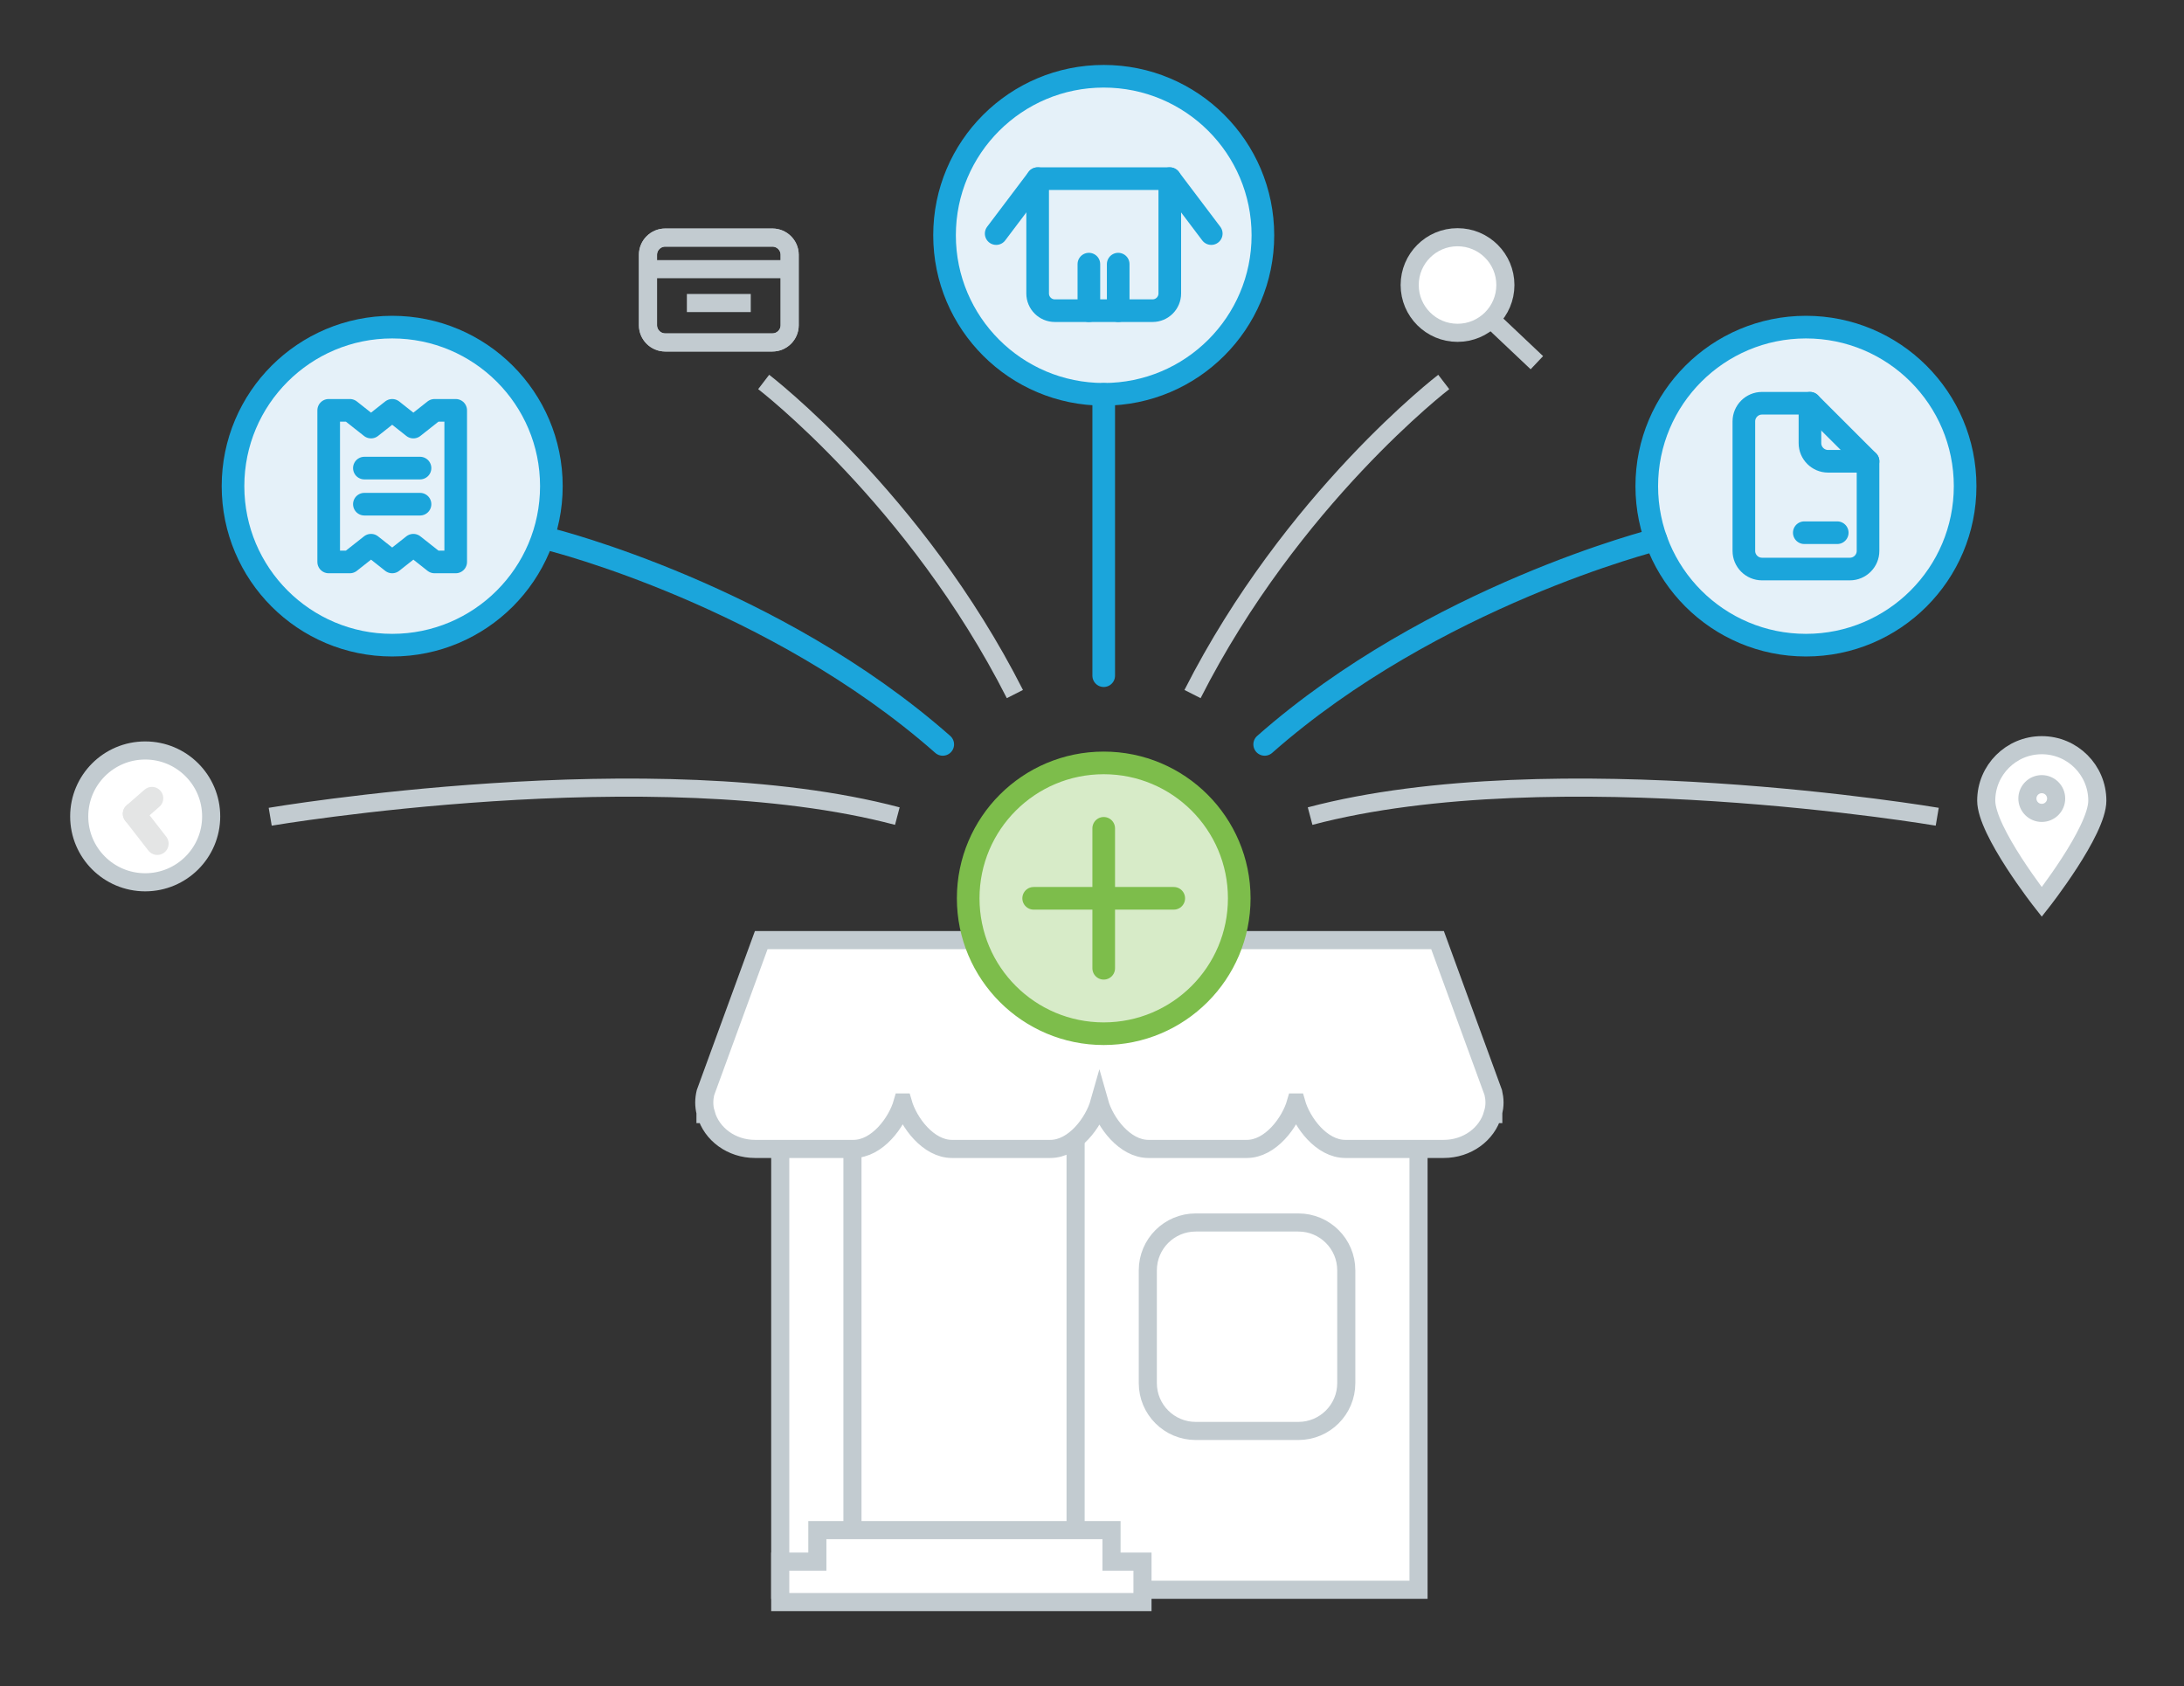 <?xml version="1.0" encoding="UTF-8" standalone="no"?>
<svg width="193px" height="149px" viewBox="0 0 193 149" version="1.1" xmlns="http://www.w3.org/2000/svg" xmlns:xlink="http://www.w3.org/1999/xlink">
    <rect x="0" y="0" width="193" height="149" fill="#333333" stroke="none"/>
    <!-- Generator: Sketch 3.7.2 (28276) - http://www.bohemiancoding.com/sketch -->
    <title>Artboard 43 Copy</title>
    <desc>Created with Sketch.</desc>
    <defs></defs>
    <g id="Page-1" stroke="none" stroke-width="1" fill="none" fill-rule="evenodd">
        <g id="Artboard-43-Copy">
            <g id="Page-1" transform="translate(7, 6)">
                <polygon id="Fill-1" fill="#FFFFFF" points="61.95 134.492 118.355 134.492 118.355 85.048 61.95 85.048"></polygon>
                <polygon id="Stroke-2" stroke="#C2CBD0" stroke-width="1.6" points="61.95 134.492 118.355 134.492 118.355 85.048 61.95 85.048"></polygon>
                <polygon id="Fill-4" fill="#FFFFFF" points="68.331 134.003 88.05 134.003 88.05 88.488 68.331 88.488"></polygon>
                <polygon id="Stroke-5" stroke="#C2CBD0" stroke-width="1.6" points="68.331 134.003 88.05 134.003 88.05 88.488 68.331 88.488"></polygon>
                <polygon id="Fill-7" fill="#FFFFFF" points="91.224 132.004 91.224 129.221 65.229 129.221 65.229 132.004 61.95 132.004 61.95 135.579 93.961 135.579 93.961 132.004"></polygon>
                <g id="Group-142" transform="translate(0, 0.348)">
                    <polygon id="Stroke-8" stroke="#C2CBD0" stroke-width="1.6" points="91.224 131.656 91.224 128.873 65.229 128.873 65.229 131.656 61.95 131.656 61.95 135.231 93.961 135.231 93.961 131.656"></polygon>
                    <path d="M107.737,101.686 L98.665,101.686 C96.327,101.686 94.432,103.579 94.432,105.915 L94.432,115.88 C94.432,118.216 96.327,120.109 98.665,120.109 L107.737,120.109 C110.076,120.109 111.971,118.216 111.971,115.88 L111.971,105.915 C111.971,103.579 110.076,101.686 107.737,101.686" id="Fill-10" fill="#FFFFFF"></path>
                    <path d="M107.737,101.686 L98.665,101.686 C96.327,101.686 94.432,103.579 94.432,105.915 L94.432,115.88 C94.432,118.216 96.327,120.109 98.665,120.109 L107.737,120.109 C110.076,120.109 111.971,118.216 111.971,115.88 L111.971,105.915 C111.971,103.579 110.076,101.686 107.737,101.686 L107.737,101.686 Z" id="Stroke-12" stroke="#C2CBD0" stroke-width="1.6"></path>
                    <path d="M124.961,90.207 L120.035,76.732 L90.153,76.732 L60.271,76.732 L55.344,90.207 C55.277,90.491 55.236,90.784 55.236,91.085 C55.236,91.387 55.277,91.679 55.344,91.963 L55.344,92.108 L55.395,92.108 C55.894,93.875 57.637,95.186 59.728,95.186 L68.424,95.186 C70.517,95.186 72.259,92.85 72.759,91.083 L72.786,91.083 C73.287,92.85 75.032,95.186 77.123,95.186 L85.819,95.186 C87.913,95.186 89.653,92.85 90.153,91.083 C90.652,92.85 92.392,95.186 94.486,95.186 L103.183,95.186 C105.273,95.186 107.017,92.85 107.519,91.083 L107.546,91.083 C108.045,92.85 109.787,95.186 111.881,95.186 L120.577,95.186 C122.669,95.186 124.41,93.875 124.91,92.108 L124.961,92.108 L124.961,91.963 C125.027,91.679 125.069,91.387 125.069,91.085 C125.069,90.784 125.027,90.491 124.961,90.207" id="Fill-14" fill="#FFFFFF"></path>
                    <path d="M124.961,90.207 L120.035,76.732 L90.153,76.732 L60.271,76.732 L55.344,90.207 C55.277,90.491 55.236,90.784 55.236,91.085 C55.236,91.387 55.277,91.679 55.344,91.963 L55.344,92.108 L55.395,92.108 C55.894,93.875 57.637,95.186 59.728,95.186 L68.424,95.186 C70.517,95.186 72.259,92.85 72.759,91.083 L72.786,91.083 C73.287,92.85 75.032,95.186 77.123,95.186 L85.819,95.186 C87.913,95.186 89.653,92.85 90.153,91.083 C90.652,92.85 92.392,95.186 94.486,95.186 L103.183,95.186 C105.273,95.186 107.017,92.85 107.519,91.083 L107.546,91.083 C108.045,92.85 109.787,95.186 111.881,95.186 L120.577,95.186 C122.669,95.186 124.41,93.875 124.91,92.108 L124.961,92.108 L124.961,91.963 C125.027,91.679 125.069,91.387 125.069,91.085 C125.069,90.784 125.027,90.491 124.961,90.207 L124.961,90.207 Z" id="Stroke-16" stroke="#C2CBD0" stroke-width="1.6"></path>
                    <path d="M104.602,14.444 C104.602,22.206 98.304,28.498 90.535,28.498 C82.766,28.498 76.469,22.206 76.469,14.444 C76.469,6.683 82.766,0.391 90.535,0.391 C98.304,0.391 104.602,6.683 104.602,14.444" id="Fill-18" fill="#E5F1F9"></path>
                    <path d="M104.602,14.444 C104.602,22.206 98.304,28.498 90.535,28.498 C82.766,28.498 76.469,22.206 76.469,14.444 C76.469,6.683 82.766,0.391 90.535,0.391 C98.304,0.391 104.602,6.683 104.602,14.444 L104.602,14.444 Z" id="Stroke-20" stroke="#1BA5DB" stroke-width="2" stroke-linecap="round" stroke-linejoin="round"></path>
                    <path d="M94.853,21.107 L86.218,21.107 C85.378,21.107 84.696,20.427 84.696,19.587 L84.696,9.441 L96.374,9.441 L96.374,19.587 C96.374,20.427 95.693,21.107 94.853,21.107" id="Fill-22" fill="#E5F1F9"></path>
                    <path d="M94.853,21.107 L86.218,21.107 C85.378,21.107 84.696,20.427 84.696,19.587 L84.696,9.441 L96.374,9.441 L96.374,19.587 C96.374,20.427 95.693,21.107 94.853,21.107 L94.853,21.107 Z" id="Stroke-24" stroke="#1BA5DB" stroke-width="2" stroke-linecap="round" stroke-linejoin="round"></path>
                    <g id="Group-29" transform="translate(96.157, 8.868)">
                        <path d="M0.217,0.573 L3.882,5.426" id="Fill-26" fill="#E5F1F9"></path>
                        <path d="M0.217,0.573 L3.882,5.426" id="Stroke-28" stroke="#1BA5DB" stroke-width="2" stroke-linecap="round" stroke-linejoin="round"></path>
                    </g>
                    <g id="Group-33" transform="translate(91.719, 16.257)">
                        <path d="M0.096,4.85 L0.096,0.737" id="Fill-30" fill="#E5F1F9"></path>
                        <path d="M0.096,4.85 L0.096,0.737" id="Stroke-32" stroke="#1BA5DB" stroke-width="2" stroke-linecap="round" stroke-linejoin="round"></path>
                    </g>
                    <g id="Group-37" transform="translate(88.76, 16.257)">
                        <path d="M0.464,4.85 L0.464,0.737" id="Fill-34" fill="#E5F1F9"></path>
                        <path d="M0.464,4.85 L0.464,0.737" id="Stroke-36" stroke="#1BA5DB" stroke-width="2" stroke-linecap="round" stroke-linejoin="round"></path>
                    </g>
                    <g id="Group-41" transform="translate(80.624, 8.868)">
                        <path d="M4.072,0.573 L0.408,5.426" id="Fill-38" fill="#E5F1F9"></path>
                        <path d="M4.072,0.573 L0.408,5.426" id="Stroke-40" stroke="#1BA5DB" stroke-width="2" stroke-linecap="round" stroke-linejoin="round"></path>
                    </g>
                    <path d="M166.658,36.613 C166.658,44.375 160.36,50.667 152.591,50.667 C144.822,50.667 138.525,44.375 138.525,36.613 C138.525,28.852 144.822,22.56 152.591,22.56 C160.36,22.56 166.658,28.852 166.658,36.613" id="Fill-42" fill="#E5F1F9"></path>
                    <path d="M166.658,36.613 C166.658,44.375 160.36,50.667 152.591,50.667 C144.822,50.667 138.525,44.375 138.525,36.613 C138.525,28.852 144.822,22.56 152.591,22.56 C160.36,22.56 166.658,28.852 166.658,36.613 L166.658,36.613 Z" id="Stroke-44" stroke="#1BA5DB" stroke-width="2" stroke-linecap="round" stroke-linejoin="round"></path>
                    <path d="M154.547,34.416 C153.666,34.416 152.945,33.696 152.945,32.815 L152.945,29.288 L148.707,29.288 C147.826,29.288 147.105,30.008 147.105,30.888 L147.105,42.339 C147.105,43.219 147.826,43.939 148.707,43.939 L156.476,43.939 C157.357,43.939 158.078,43.219 158.078,42.339 L158.078,34.416 L154.547,34.416 Z" id="Fill-46" fill="#E5F1F9"></path>
                    <path d="M154.547,34.416 C153.666,34.416 152.945,33.696 152.945,32.815 L152.945,29.288 L148.707,29.288 C147.826,29.288 147.105,30.008 147.105,30.888 L147.105,42.339 C147.105,43.219 147.826,43.939 148.707,43.939 L156.476,43.939 C157.357,43.939 158.078,43.219 158.078,42.339 L158.078,34.416 L154.547,34.416 L154.547,34.416 Z" id="Stroke-48" stroke="#1BA5DB" stroke-width="2" stroke-linecap="round" stroke-linejoin="round"></path>
                    <g id="Group-53" transform="translate(152.372, 40.643)">
                        <path d="M0.073,0.085 L2.985,0.085" id="Fill-50" fill="#E5F1F9"></path>
                        <path d="M0.073,0.085 L2.985,0.085" id="Stroke-52" stroke="#1BA5DB" stroke-width="2" stroke-linecap="round" stroke-linejoin="round"></path>
                    </g>
                    <g id="Group-57" transform="translate(152.372, 28.82)">
                        <path d="M0.573,0.468 L5.706,5.596" id="Fill-54" fill="#E5F1F9"></path>
                        <path d="M0.573,0.468 L5.706,5.596" id="Stroke-56" stroke="#1BA5DB" stroke-width="2" stroke-linecap="round" stroke-linejoin="round"></path>
                    </g>
                    <path d="M27.658,22.56 C35.427,22.56 41.725,28.852 41.725,36.614 C41.725,44.375 35.427,50.667 27.658,50.667 C19.889,50.667 13.591,44.375 13.591,36.614 C13.591,28.852 19.889,22.56 27.658,22.56" id="Fill-58" fill="#E5F1F9"></path>
                    <path d="M27.658,22.56 C35.427,22.56 41.725,28.852 41.725,36.614 C41.725,44.375 35.427,50.667 27.658,50.667 C19.889,50.667 13.591,44.375 13.591,36.614 C13.591,28.852 19.889,22.56 27.658,22.56 L27.658,22.56 Z" id="Stroke-60" stroke="#1BA5DB" stroke-width="2" stroke-linecap="round" stroke-linejoin="round"></path>
                    <path d="M11.661,65.798 C11.661,69.015 9.05,71.622 5.831,71.622 C2.61,71.622 -0,69.015 -0,65.798 C-0,62.581 2.61,59.973 5.831,59.973 C9.05,59.973 11.661,62.581 11.661,65.798" id="Fill-62" fill="#FFFFFF"></path>
                    <path d="M11.661,65.798 C11.661,69.015 9.05,71.622 5.831,71.622 C2.61,71.622 -0,69.015 -0,65.798 C-0,62.581 2.61,59.973 5.831,59.973 C9.05,59.973 11.661,62.581 11.661,65.798 L11.661,65.798 Z" id="Stroke-64" stroke="#C2CBD0" stroke-width="1.6"></path>
                    <g id="Group-69" transform="translate(4.2, 63.551)">
                        <path d="M0.653,2.018 L2.227,0.642" id="Fill-66" fill="#FFFFFF"></path>
                        <path d="M0.653,2.018 L2.227,0.642" id="Stroke-68" stroke="#E4E5E5" stroke-width="2" stroke-linecap="round" stroke-linejoin="round"></path>
                    </g>
                    <g id="Group-73" transform="translate(4.2, 65.029)">
                        <path d="M0.653,0.54 L2.701,3.176" id="Fill-70" fill="#FFFFFF"></path>
                        <path d="M0.653,0.54 L2.701,3.176" id="Stroke-72" stroke="#E4E5E5" stroke-width="2" stroke-linecap="round" stroke-linejoin="round"></path>
                    </g>
                    <path d="M121.802,14.616 C124.137,14.616 126.03,16.507 126.03,18.84 C126.03,21.172 124.137,23.063 121.802,23.063 C119.467,23.063 117.574,21.172 117.574,18.84 C117.574,16.507 119.467,14.616 121.802,14.616" id="Fill-74" fill="#FFFFFF"></path>
                    <path d="M121.802,14.616 C124.137,14.616 126.03,16.507 126.03,18.84 C126.03,21.172 124.137,23.063 121.802,23.063 C119.467,23.063 117.574,21.172 117.574,18.84 C117.574,16.507 119.467,14.616 121.802,14.616 L121.802,14.616 Z" id="Stroke-76" stroke="#C2CBD0" stroke-width="1.6"></path>
                    <path d="M178.34,64.41 C178.34,67.119 173.431,73.361 173.431,73.361 C173.431,73.361 168.523,67.119 168.523,64.41 C168.523,61.702 170.72,59.506 173.431,59.506 C176.143,59.506 178.34,61.702 178.34,64.41" id="Fill-78" fill="#FFFFFF"></path>
                    <path d="M178.34,64.41 C178.34,67.119 173.431,73.361 173.431,73.361 C173.431,73.361 168.523,67.119 168.523,64.41 C168.523,61.702 170.72,59.506 173.431,59.506 C176.143,59.506 178.34,61.702 178.34,64.41 L178.34,64.41 Z" id="Stroke-80" stroke="#C2CBD0" stroke-width="1.6"></path>
                    <path d="M174.702,64.22 C174.702,64.921 174.133,65.489 173.431,65.489 C172.729,65.489 172.161,64.921 172.161,64.22 C172.161,63.519 172.729,62.95 173.431,62.95 C174.133,62.95 174.702,63.519 174.702,64.22" id="Fill-82" fill="#FFFFFF"></path>
                    <path d="M174.702,64.22 C174.702,64.921 174.133,65.489 173.431,65.489 C172.729,65.489 172.161,64.921 172.161,64.22 C172.161,63.519 172.729,62.95 173.431,62.95 C174.133,62.95 174.702,63.519 174.702,64.22 L174.702,64.22 Z" id="Stroke-84" stroke="#C2CBD0" stroke-width="1.6"></path>
                    <path d="M61.26,23.915 L51.784,23.915 C50.947,23.915 50.261,23.23 50.261,22.394 L50.261,16.169 C50.261,15.332 50.947,14.647 51.784,14.647 L61.26,14.647 C62.097,14.647 62.783,15.332 62.783,16.169 L62.783,22.394 C62.783,23.23 62.097,23.915 61.26,23.915" id="Fill-86" stroke="#C2CBD0" stroke-width="1.6"></path>
                    <path d="M61.26,23.915 L51.784,23.915 C50.947,23.915 50.261,23.23 50.261,22.394 L50.261,16.169 C50.261,15.332 50.947,14.647 51.784,14.647 L61.26,14.647 C62.097,14.647 62.783,15.332 62.783,16.169 L62.783,22.394 C62.783,23.23 62.097,23.915 61.26,23.915 L61.26,23.915 Z" id="Stroke-88" stroke="#C2CBD0" stroke-width="1.6"></path>
                    <g id="Group-93" transform="translate(53.256, 19.952)">
                        <path d="M0.443,0.479 L6.089,0.479" id="Fill-90" fill="#FFFFFF"></path>
                        <path d="M0.443,0.479 L6.089,0.479" id="Stroke-92" stroke="#C2CBD0" stroke-width="1.6"></path>
                    </g>
                    <g id="Group-97" transform="translate(49.558, 16.996)">
                        <path d="M0.703,0.443 L13.225,0.443" id="Fill-94" fill="#FFFFFF"></path>
                        <path d="M0.703,0.443 L13.225,0.443" id="Stroke-96" stroke="#C2CBD0" stroke-width="1.6"></path>
                    </g>
                    <path d="M102.512,73.038 C102.512,79.646 97.15,85.003 90.535,85.003 C83.92,85.003 78.559,79.646 78.559,73.038 C78.559,66.429 83.92,61.072 90.535,61.072 C97.15,61.072 102.512,66.429 102.512,73.038" id="Fill-98" fill="#D7EBC8"></path>
                    <path d="M102.512,73.038 C102.512,79.646 97.15,85.003 90.535,85.003 C83.92,85.003 78.559,79.646 78.559,73.038 C78.559,66.429 83.92,61.072 90.535,61.072 C97.15,61.072 102.512,66.429 102.512,73.038 L102.512,73.038 Z" id="Stroke-100" stroke="#7DBD4B" stroke-width="2" stroke-linecap="round" stroke-linejoin="round"></path>
                    <g id="Group-105" transform="translate(90.24, 66.507)">
                        <path d="M0.295,0.346 L0.295,12.714" id="Fill-102" fill="#D7EBC8"></path>
                        <path d="M0.295,0.346 L0.295,12.714" id="Stroke-104" stroke="#7DBD4B" stroke-width="2" stroke-linecap="round" stroke-linejoin="round"></path>
                    </g>
                    <g id="Group-109" transform="translate(84.322, 72.419)">
                        <path d="M0.023,0.619 L12.403,0.619" id="Fill-106" fill="#D7EBC8"></path>
                        <path d="M0.023,0.619 L12.403,0.619" id="Stroke-108" stroke="#7DBD4B" stroke-width="2" stroke-linecap="round" stroke-linejoin="round"></path>
                    </g>
                    <path d="M164.193,65.829 C164.193,65.829 130.292,60.076 108.774,65.773" id="Stroke-110" stroke="#C2CBD0" stroke-width="1.6"></path>
                    <path d="M139.345,41.351 C139.345,41.351 119.672,46.287 104.759,59.436" id="Stroke-112" stroke="#1BA5DB" stroke-width="2" stroke-linecap="round" stroke-linejoin="round"></path>
                    <path d="M120.584,27.407 C120.584,27.407 107.159,37.694 98.384,54.988" id="Stroke-114" stroke="#C2CBD0" stroke-width="1.6"></path>
                    <g id="Group-119" transform="translate(90.24, 28.081)">
                        <path d="M0.295,0.417 L0.295,25.282" id="Fill-116" fill="#E5F1F9"></path>
                        <path d="M0.295,0.417 L0.295,25.282" id="Stroke-118" stroke="#1BA5DB" stroke-width="2" stroke-linecap="round" stroke-linejoin="round"></path>
                    </g>
                    <path d="M16.878,65.829 C16.878,65.829 50.779,60.076 72.297,65.773" id="Stroke-120" stroke="#C2CBD0" stroke-width="1.6"></path>
                    <path d="M41.725,41.351 C41.725,41.351 61.398,46.287 76.311,59.436" id="Stroke-122" stroke="#1BA5DB" stroke-width="2" stroke-linecap="round" stroke-linejoin="round"></path>
                    <path d="M60.486,27.407 C60.486,27.407 73.912,37.694 82.686,54.988" id="Stroke-124" stroke="#C2CBD0" stroke-width="1.6"></path>
                    <polygon id="Fill-126" fill="#E5F1F9" points="33.271 43.312 31.4 43.312 29.529 41.834 27.658 43.312 25.788 41.834 23.916 43.312 22.046 43.312 22.046 29.915 23.916 29.915 25.788 31.393 27.658 29.915 29.529 31.393 31.4 29.915 33.271 29.915"></polygon>
                    <polygon id="Stroke-128" stroke="#1BA5DB" stroke-width="2" stroke-linecap="round" stroke-linejoin="round" points="33.271 43.312 31.4 43.312 29.529 41.834 27.658 43.312 25.788 41.834 23.916 43.312 22.046 43.312 22.046 29.915 23.916 29.915 25.788 31.393 27.658 29.915 29.529 31.393 31.4 29.915 33.271 29.915"></polygon>
                    <g id="Group-133" transform="translate(25.149, 34.731)">
                        <path d="M0.051,0.287 L4.968,0.287" id="Fill-130" fill="#E5F1F9"></path>
                        <path d="M0.051,0.287 L4.968,0.287" id="Stroke-132" stroke="#1BA5DB" stroke-width="2" stroke-linecap="round" stroke-linejoin="round"></path>
                    </g>
                    <g id="Group-137" transform="translate(25.149, 37.687)">
                        <path d="M0.051,0.521 L4.968,0.521" id="Fill-134" fill="#E5F1F9"></path>
                        <path d="M0.051,0.521 L4.968,0.521" id="Stroke-136" stroke="#1BA5DB" stroke-width="2" stroke-linecap="round" stroke-linejoin="round"></path>
                    </g>
                    <g id="Group-141" transform="translate(124.264, 21.43)">
                        <path d="M0.488,0.434 L4.549,4.274" id="Fill-138" fill="#FFFFFF"></path>
                        <path d="M0.488,0.434 L4.549,4.274" id="Stroke-140" stroke="#C2CBD0" stroke-width="1.6"></path>
                    </g>
                </g>
            </g>
        </g>
    </g>
</svg>
